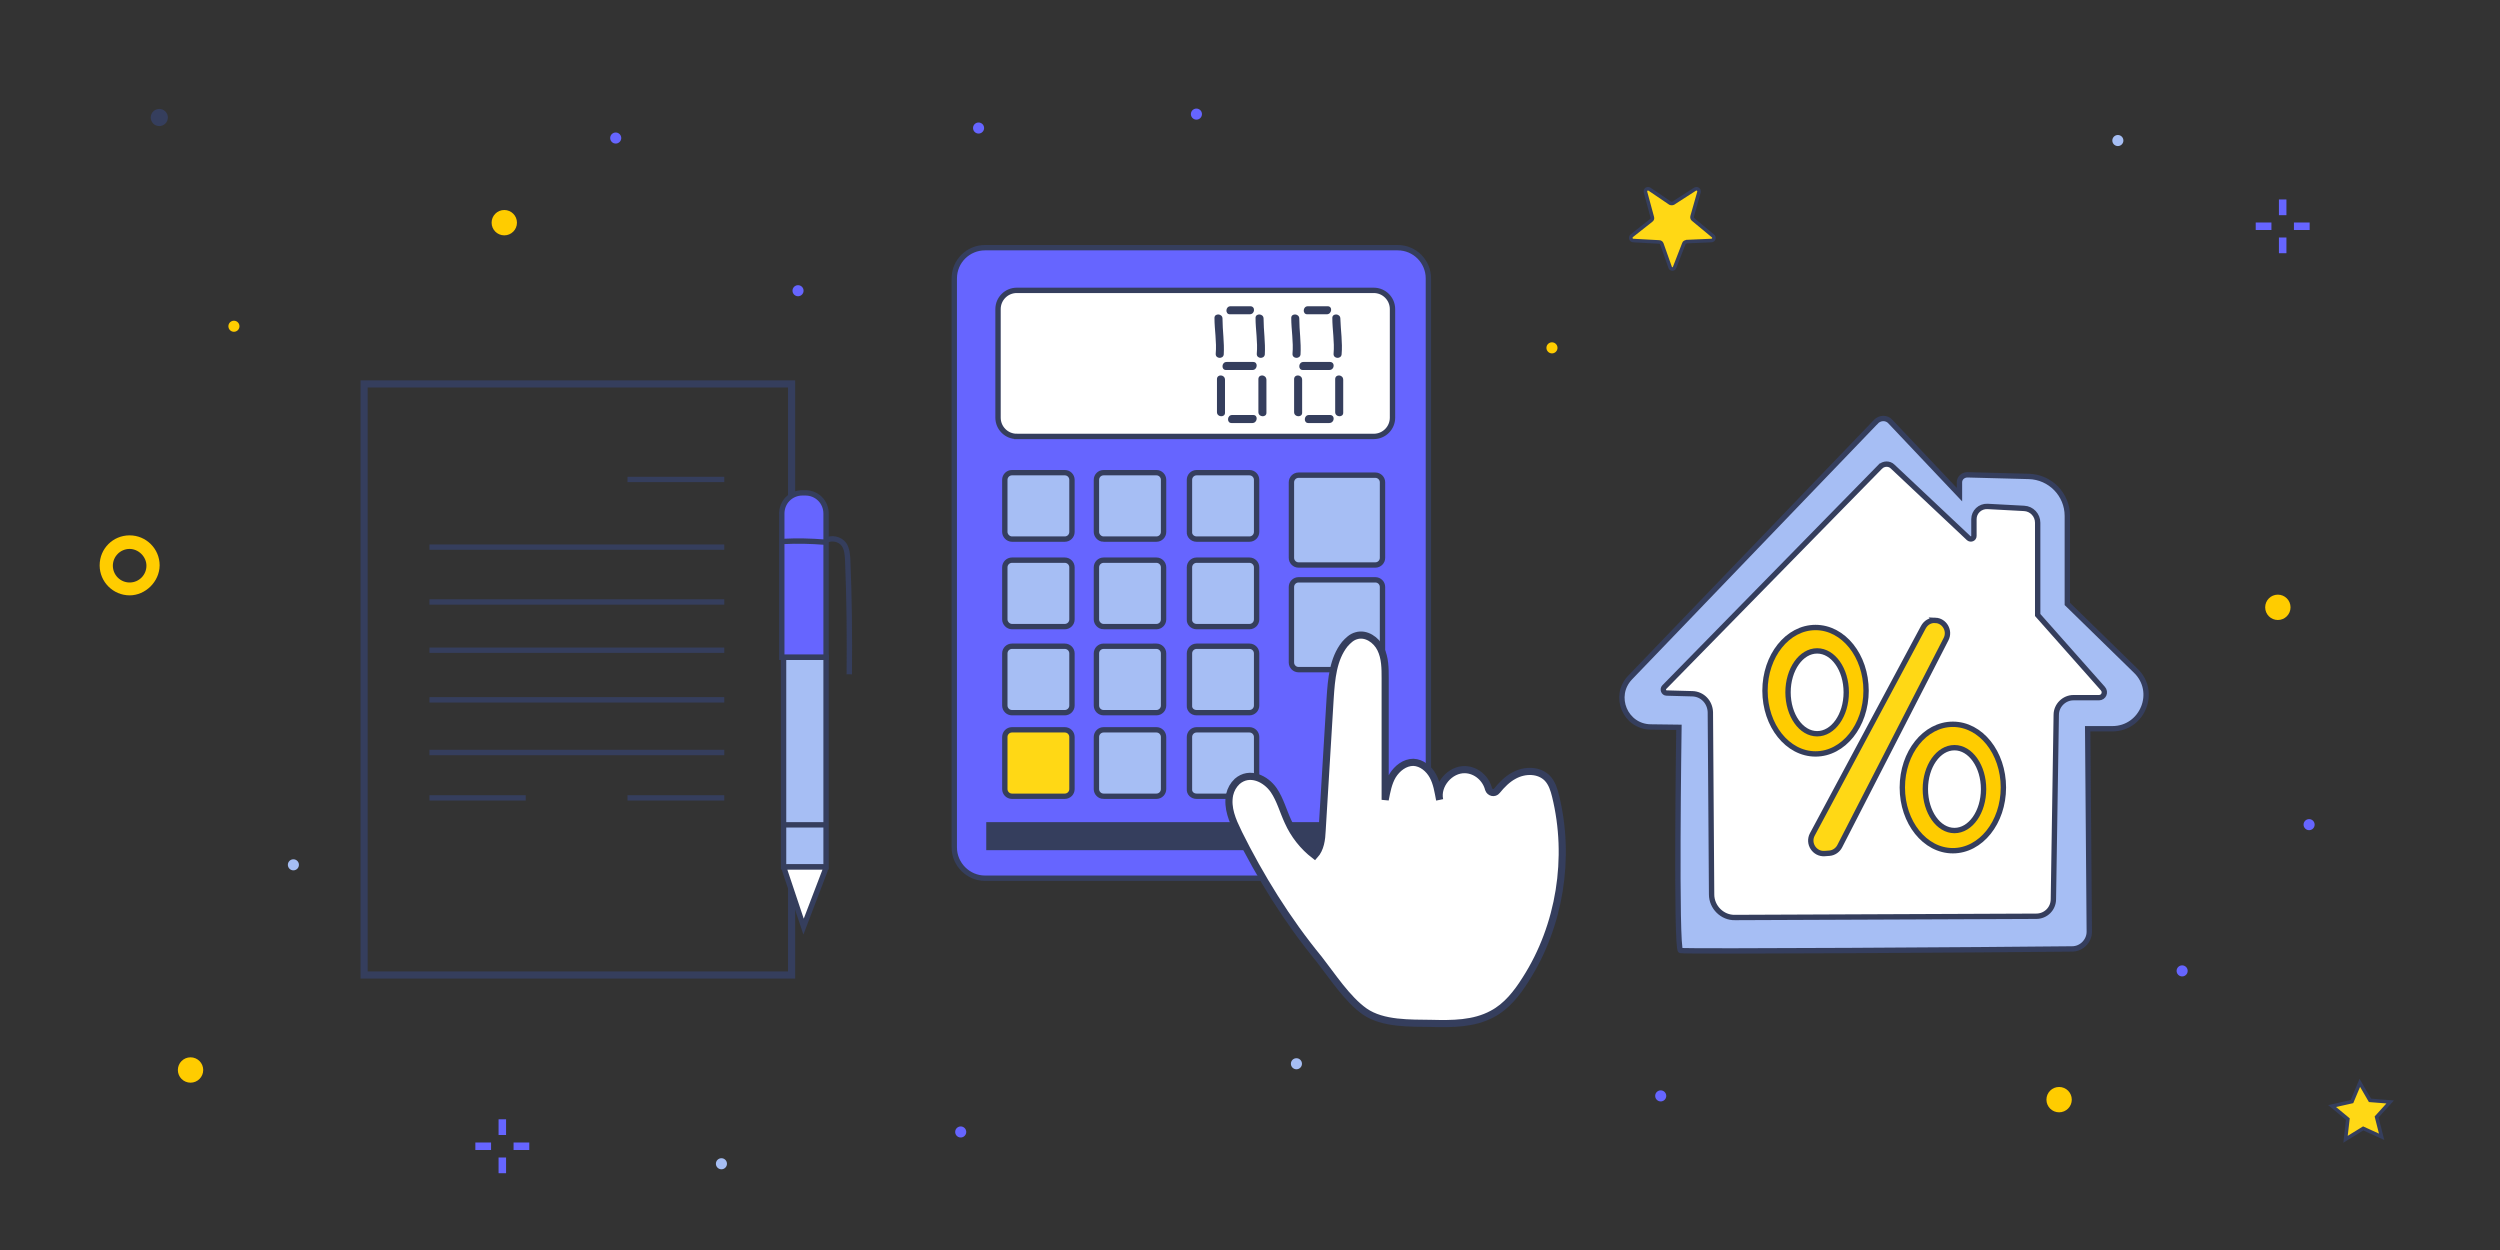 <svg version="1.1" id="Слой_1" xmlns="http://www.w3.org/2000/svg" x="0" y="0" width="1400" height="700" viewBox="133 216.9 1400 700" style="enable-background:new 133 216.9 1400 700" xml:space="preserve"><rect x="133" y="216.9" width="1400" height="700" fill="#333333" stroke="none"/><style>.st0{fill:#6665ff}.st1{fill:#fc0}.st2{fill:#a6bef4}.st3{fill:#353e5d}.st10,.st11,.st14,.st4,.st7,.st8,.st9{fill:#ffd815;stroke:#353e5d;stroke-width:2;stroke-miterlimit:10}.st10,.st11,.st14,.st7,.st8,.st9{fill:#6665ff;stroke-width:3}.st10,.st11,.st14,.st8,.st9{fill:#a6bef4}.st10,.st11,.st14,.st9{fill:#fff}.st10,.st11,.st14{fill:none}.st11,.st14{fill:#ffd815}.st14{fill:#fc0}</style><circle class="st0" cx="681" cy="288.6" r="3.1"/><circle class="st0" cx="477.8" cy="294.2" r="3.1"/><path class="st1" d="M205.6 550.3c-9.2 0-16.8-7.5-16.8-16.8 0-9.4 7.5-16.8 16.8-16.8 9.2 0 16.8 7.5 16.8 16.8-.1 9.2-8 16.8-16.8 16.8zm0-26c-5.2 0-9.4 4.2-9.4 9.4s4.2 9.4 9.4 9.4 9.4-4.2 9.4-9.4-4.6-9.4-9.4-9.4z"/><circle class="st0" cx="1355" cy="760.6" r="3.1"/><circle class="st0" cx="1315.1" cy="619.7" r="3.1"/><circle class="st0" cx="1063" cy="830.6" r="3.1"/><circle class="st0" cx="671" cy="850.8" r="3.1"/><circle class="st0" cx="1426.1" cy="678.7" r="3.1"/><circle class="st1" cx="1002.1" cy="411.7" r="3.1"/><circle class="st0" cx="803" cy="280.8" r="3.1"/><circle class="st0" cx="579.9" cy="379.7" r="3.1"/><circle class="st2" cx="297.3" cy="701.2" r="3.1"/><circle class="st2" cx="537" cy="868.6" r="3.1"/><circle class="st2" cx="859" cy="812.6" r="3.1"/><circle class="st1" cx="264" cy="399.6" r="3.1"/><circle class="st3" cx="222.2" cy="282.7" r="4.8"/><circle class="st2" cx="1319" cy="295.6" r="3.1"/><circle class="st1" cx="1408.6" cy="557" r="7.1"/><circle class="st1" cx="239.7" cy="816.1" r="7.1"/><circle class="st1" cx="415.4" cy="341.6" r="7.1"/><circle class="st1" cx="1286.1" cy="832.7" r="7.1"/><path class="st0" d="M412.2 865.1h4.2v8.8h-4.2zM412.2 843.7h4.2v8.8h-4.2zM420.6 856.7h8.8v4.2h-8.8zM399.2 856.7h8.8v4.2h-8.8zM1409.2 349.9h4.2v8.8h-4.2zM1409.2 328.6h4.2v8.8h-4.2zM1417.6 341.5h8.8v4.2h-8.8zM1396.2 341.5h8.8v4.2h-8.8z"/><path class="st4" d="m1466.7 853.5-10.3-4.7-9.9 6.1 1.3-11.3-8.8-7.3 11.1-2.5 4.4-10.5 5.7 9.8 11.3.9-7.6 8.4zM1070.8 366.6l5.2-13.4c.2-.6.8-.8 1.5-1l13.8-.6c1.5 0 2.1-1.9.8-2.7l-11.1-9.2c-.4-.4-.6-1-.4-1.7l3.8-13.4c.4-1.5-1-2.5-2.3-1.7l-12.1 7.8c-.4.2-1.3.2-1.7 0l-11.5-7.8c-1.3-.8-2.7.2-2.3 1.7l3.8 14c.2.6 0 1.3-.6 1.7l-10.9 8.6c-1 .8-.6 2.7.8 2.7l14.5.8c.6 0 1.3.4 1.5 1l4.6 13c.3 1.5 2.2 1.5 2.6.2z"/><path style="fill:none" d="M133 216.9h1400v700H133z"/><path style="fill:none;stroke:#353e5d;stroke-width:4;stroke-miterlimit:10" d="M336.9 431.9h239.4v331H336.9z"/><path class="st7" d="M571.1 585h24.5v-80.5c0-6.5-5.1-11.6-11.6-11.6h-1.6c-6.5 0-11.6 5.1-11.6 11.6V585h.3z"/><path class="st8" d="M571.8 585h23.8v117.4h-23.8z"/><path class="st9" d="m572.5 704.4 10.5 31.4 12-31.4c.4-.9-.4-2-1.3-2H574c-1.1 0-1.8 1.2-1.5 2z"/><path class="st10" d="M595.2 519.7c3.3-2 8.2-1.1 10.5 2.2 1.6 2.5 1.8 5.3 2 8.2.9 21.4 1.1 43 .9 64.4M571.8 520.1c7.6-.4 15.4-.2 23 .4M572.7 678.8h23M373.5 523.3h165.1M373.5 554h165.1M373.5 581h165.1M373.5 608.8h165.1M373.5 638.3h165.1M484.4 663.7h54.2M484.4 485.4h54.2M373.5 663.7h53.9"/><path class="st7" d="M684.6 708.7h231.1c9.4 0 17.2-7.6 17.2-17.2V372.8c0-9.4-7.6-17.2-17.2-17.2H684.6c-9.4 0-17.2 7.6-17.2 17.2v318.7c0 9.4 7.8 17.2 17.2 17.2z"/><path class="st9" d="M702.4 461.3h199.9c5.8 0 10.5-4.7 10.5-10.5V390c0-5.8-4.7-10.5-10.5-10.5H702.4c-5.8 0-10.5 4.7-10.5 10.5v60.8c0 5.8 4.7 10.5 10.5 10.5z"/><path class="st8" d="M860.2 533.3h43c2.2 0 4-1.8 4-4V487c0-2.2-1.8-4-4-4h-43c-2.2 0-4 1.8-4 4v42.3c0 2.2 1.8 4 4 4zM860.2 591.9h43c2.2 0 4-1.8 4-4v-42.3c0-2.2-1.8-4-4-4h-43c-2.2 0-4 1.8-4 4v42.3c0 2.2 1.8 4 4 4zM803.1 518.8h29.6c2.2 0 4-1.8 4-4v-29.2c0-2.2-1.8-4-4-4h-29.6c-2.2 0-4 1.8-4 4v29.2c-.2 2 1.6 4 4 4zM751 518.8h29.6c2.2 0 4-1.8 4-4v-29.2c0-2.2-1.8-4-4-4H751c-2.2 0-4 1.8-4 4v29.2c0 2 1.8 4 4 4zM699.7 518.8h29.6c2.2 0 4-1.8 4-4v-29.2c0-2.2-1.8-4-4-4h-29.6c-2.2 0-4 1.8-4 4v29.2c0 2 1.8 4 4 4zM803.1 567.8h29.6c2.2 0 4-1.8 4-4v-29.2c0-2.2-1.8-4-4-4h-29.6c-2.2 0-4 1.8-4 4v29.2c-.2 2 1.6 4 4 4zM751 567.8h29.6c2.2 0 4-1.8 4-4v-29.2c0-2.2-1.8-4-4-4H751c-2.2 0-4 1.8-4 4v29.2c0 2 1.8 4 4 4zM699.7 567.8h29.6c2.2 0 4-1.8 4-4v-29.2c0-2.2-1.8-4-4-4h-29.6c-2.2 0-4 1.8-4 4v29.2c0 2 1.8 4 4 4zM803.1 616h29.6c2.2 0 4-1.8 4-4v-29.2c0-2.2-1.8-4-4-4h-29.6c-2.2 0-4 1.8-4 4V612c-.2 2.2 1.6 4 4 4zM751 616h29.6c2.2 0 4-1.8 4-4v-29.2c0-2.2-1.8-4-4-4H751c-2.2 0-4 1.8-4 4V612c0 2.2 1.8 4 4 4zM699.7 616h29.6c2.2 0 4-1.8 4-4v-29.2c0-2.2-1.8-4-4-4h-29.6c-2.2 0-4 1.8-4 4V612c0 2.2 1.8 4 4 4zM803.1 662.8h29.6c2.2 0 4-1.8 4-4v-29.2c0-2.2-1.8-4-4-4h-29.6c-2.2 0-4 1.8-4 4v29.2c-.2 2.2 1.6 4 4 4zM751 662.8h29.6c2.2 0 4-1.8 4-4v-29.2c0-2.2-1.8-4-4-4H751c-2.2 0-4 1.8-4 4v29.2c0 2.2 1.8 4 4 4z"/><path class="st11" d="M699.7 662.8h29.6c2.2 0 4-1.8 4-4v-29.2c0-2.2-1.8-4-4-4h-29.6c-2.2 0-4 1.8-4 4v29.2c0 2.2 1.8 4 4 4z"/><path style="fill:#353e5d;stroke:#353e5d;stroke-width:3;stroke-miterlimit:10" d="M686.8 678.8h228v12.7h-228z"/><path class="st3" d="M883.6 395.3c0-2.9-4.5-3.1-4.5-.4 0 6.7 1.3 13.4.7 20.1-.2 2.9 4.2 3.1 4.5.4.6-6.7-.5-13.4-.7-20.1zM880.7 429.2v18.5c0 2.9 4.5 3.1 4.5.4v-18.5c0-3.1-4.5-3.3-4.5-.4zM860.6 395.3c0-2.9-4.5-3.1-4.5-.4 0 6.7 1.3 13.4.7 20.1-.2 2.9 4.2 3.1 4.5.4.4-6.7-.7-13.4-.7-20.1zM857.7 429.2v18.5c0 2.9 4.5 3.1 4.5.4v-18.5c0-3.1-4.5-3.3-4.5-.4zM876.5 388.4h-11.1c-2.9 0-3.1 4.5-.4 4.5h11c2.9 0 3.4-4.5.5-4.5zM877.8 419.6h-14.9c-2.9 0-3.1 4.5-.4 4.5h14.9c3.1 0 3.3-4.5.4-4.5zM877.8 449.3H866c-2.9 0-3.1 4.5-.4 4.5h11.8c3.1-.1 3.3-4.5.4-4.5zM840.6 395.3c0-2.9-4.5-3.1-4.5-.4 0 6.7 1.3 13.4.7 20.1-.2 2.9 4.2 3.1 4.5.4.4-6.7-.7-13.4-.7-20.1zM837.7 429.2v18.5c0 2.9 4.5 3.1 4.5.4v-18.5c-.1-3.1-4.5-3.3-4.5-.4zM817.6 395.3c0-2.9-4.5-3.1-4.5-.4 0 6.7 1.3 13.4.7 20.1-.2 2.9 4.2 3.1 4.5.4.4-6.7-.7-13.4-.7-20.1zM814.5 429.2v18.5c0 2.9 4.5 3.1 4.5.4v-18.5c0-3.1-4.5-3.3-4.5-.4zM833.2 388.4h-11.1c-2.9 0-3.1 4.5-.4 4.5h11.1c3.1 0 3.3-4.5.4-4.5zM834.8 419.6h-14.9c-2.9 0-3.1 4.5-.4 4.5h14.9c2.8 0 3.3-4.5.4-4.5zM834.8 449.3H823c-2.9 0-3.1 4.5-.4 4.5h11.8c2.8-.1 3.3-4.5.4-4.5z"/><path d="M826.3 682.8c-3.1-6.5-6.2-13.4-4.7-20.9.7-2.9 2-5.3 4.2-7.4 6.9-6 16-1.6 20.5 4.9 3.6 5.3 5.3 11.8 8 17.6 3.3 7.4 8.5 14 14.9 18.9 3.3-3.6 4-8.9 4.2-14 1.6-24.7 2.9-49.5 4.5-74.2.7-10.5 1.6-21.8 8.2-30.1 1.8-2 3.8-4 6.5-4.7 5.3-1.6 11.1 2.2 13.6 7.4 2.5 5.1 2.5 10.9 2.5 16.5v68c.9-4.7 1.8-9.6 4.2-13.6 2.5-4 6.7-7.4 11.6-7.4 4.7.2 8.7 3.6 10.9 7.6 2.2 4 2.9 8.7 3.8 13.4-1.8-8.2 5.8-17.2 14.3-16.9 6.2.2 11.6 4.9 13.1 10.9.7 2 3.3 2.7 4.7.9 2.7-3.3 5.8-6.5 9.6-8.5 6-3.3 14-3.3 18.7 1.6 2.5 2.7 3.6 6.2 4.5 9.8 8.5 34.5 2.5 72.7-16.7 102.7-4.9 7.8-10.7 15.2-18.7 19.4-10.3 5.6-22.5 5.6-34.1 5.3-11.8-.2-27.2.4-37.4-6.7-9.8-6.9-18.3-20.1-25.6-29.4-17.9-21.8-32.8-45.9-45.3-71.1z" style="fill:#fff;stroke:#353e5d;stroke-width:4;stroke-miterlimit:10"/><path class="st8" d="m1183.3 453.3-137.5 143.1c-9.8 10.3-2.7 27.4 11.6 27.6l15.8.2s-1.8 124.1.9 125c2.2.7 176.3-.4 219.3-.9 5.3 0 9.6-4.5 9.6-9.6l-.9-113.7h13.8c16.9 0 25.4-20.7 13.1-32.5l-38.3-37.4v-49.3c0-12-9.6-21.8-21.6-22.1l-34.3-.9c-2.5 0-4.5 1.8-4.5 4.2v6.9l-38.6-40.8c-2.1-2.5-6.1-2.5-8.4.2z"/><path class="st9" d="m1186 478.2-121 123.5c-1.1 1.1-.4 3.3 1.3 3.3l14.5.4c5.6.2 9.8 4.7 10 10.3l.7 102.1c0 7.1 6 13.1 13.1 12.9l168.7-.7c5.3 0 9.6-4.2 9.6-9.6l1.6-103.2c0-5.3 4.5-9.6 9.6-9.6h14.3c2.7 0 4-3.1 2.2-5.1l-36.5-41.2v-51.7c0-4.2-3.3-7.8-7.6-8l-20.5-1.1c-4.2-.2-7.6 3.1-7.6 7.1v9.4c0 1.6-1.8 2.2-2.9 1.3l-42.6-40.1c-2-2-5.1-1.7-6.9 0z"/><ellipse class="st14" cx="1149.7" cy="603.7" rx="28.3" ry="35.4"/><ellipse class="st9" cx="1150.6" cy="604.6" rx="16.3" ry="23.2"/><ellipse class="st14" cx="1226.6" cy="657.9" rx="28.3" ry="35.4"/><ellipse class="st9" cx="1227.5" cy="658.8" rx="16.3" ry="23.2"/><path class="st11" d="M1216.8 564.3c-2.9-.2-5.3 1.3-6.7 3.8l-62.2 116.1c-2.7 5.1 1.3 11.1 6.9 10.7l2.7-.2c2.5-.2 4.7-1.8 5.8-4l59.5-115.9c2.4-4.7-.9-10.3-6-10.5z"/></svg>
